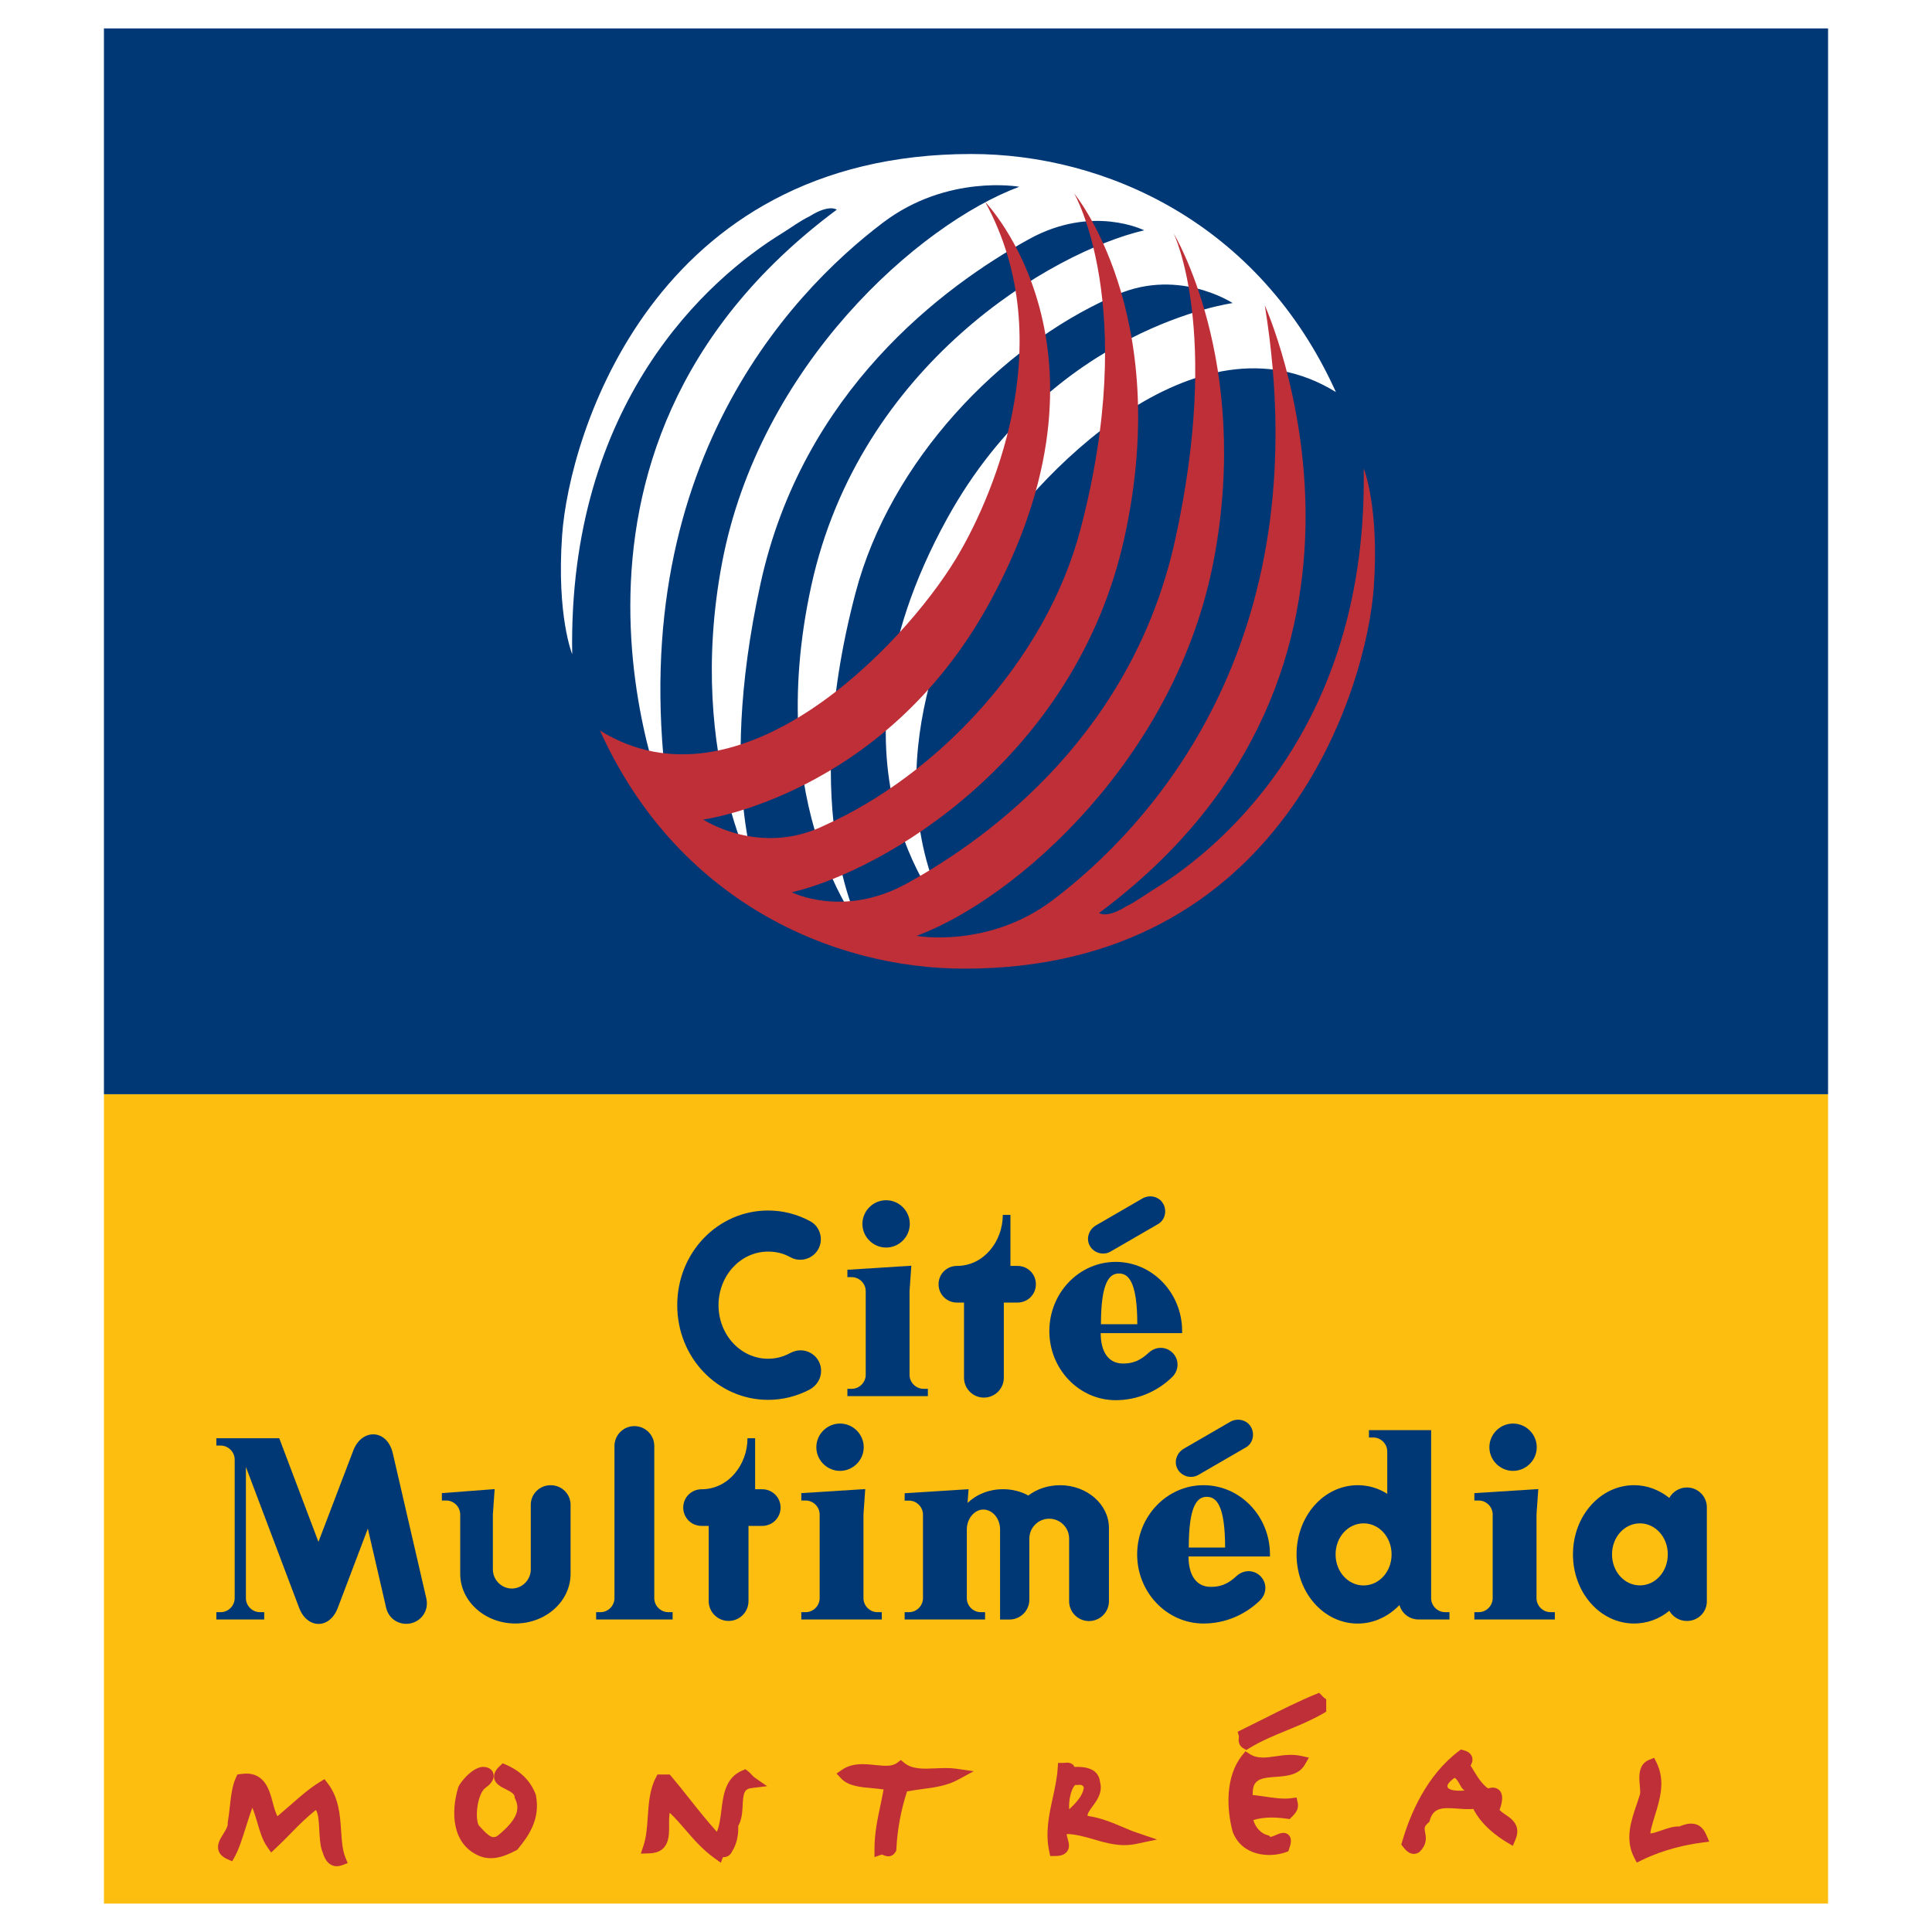 <?xml version="1.0" encoding="utf-8"?>
<!-- Generator: Adobe Illustrator 13.0.0, SVG Export Plug-In . SVG Version: 6.00 Build 14948)  -->
<!DOCTYPE svg PUBLIC "-//W3C//DTD SVG 1.0//EN" "http://www.w3.org/TR/2001/REC-SVG-20010904/DTD/svg10.dtd">
<svg version="1.0" id="Layer_1" xmlns="http://www.w3.org/2000/svg" xmlns:xlink="http://www.w3.org/1999/xlink" x="0px" y="0px"
	 width="192.756px" height="192.756px" viewBox="0 0 192.756 192.756" enable-background="new 0 0 192.756 192.756"
	 xml:space="preserve">
<g>
	<polygon fill-rule="evenodd" clip-rule="evenodd" fill="#FFFFFF" points="0,0 192.756,0 192.756,192.756 0,192.756 0,0 	"/>
	<polygon fill-rule="evenodd" clip-rule="evenodd" fill="#FEBE10" points="10.37,109.17 10.37,189.922 182.386,189.922 
		182.386,109.17 10.37,109.17 	"/>
	<polygon fill-rule="evenodd" clip-rule="evenodd" fill="#003876" points="10.37,109.17 10.37,2.834 182.386,2.834 182.386,109.17 
		10.37,109.17 	"/>
	<path fill-rule="evenodd" clip-rule="evenodd" fill="#BF2F38" d="M34.035,182.688c-0.104-1.557-0.222-3.322-1.341-4.768
		l-0.321-0.416l-0.448,0.275c-1.062,0.648-2.061,1.529-3.027,2.381c-0.398,0.352-0.809,0.705-1.222,1.051
		c-0.195-0.385-0.331-0.871-0.459-1.354c-0.362-1.359-0.856-3.219-3.225-2.859l-0.308,0.047l-0.133,0.281
		c-0.389,0.816-0.512,1.926-0.63,3c-0.056,0.5-0.113,1.02-0.196,1.482l-0.013,0.078l0.007,0.076
		c0.023,0.266-0.221,0.658-0.437,1.002c-0.311,0.496-0.664,1.061-0.48,1.656c0.113,0.367,0.407,0.658,0.874,0.865l0.489,0.215
		l0.26-0.467c0.417-0.748,0.768-1.863,1.139-3.045c0.197-0.623,0.399-1.256,0.61-1.838c0.198,0.475,0.352,0.982,0.497,1.482
		c0.245,0.848,0.498,1.725,0.992,2.436l0.386,0.559l0.496-0.465c0.576-0.537,1.062-1.035,1.533-1.518
		c0.754-0.771,1.483-1.508,2.438-2.264c0.253,0.352,0.301,1.238,0.339,1.982c0.034,0.668,0.068,1.357,0.227,1.941l0.01,0.035
		l0.013,0.033c0.021,0.051,0.046,0.125,0.073,0.205c0.138,0.412,0.348,1.035,0.905,1.301c0.215,0.104,0.57,0.189,1.04,0.016
		l0.568-0.213l-0.23-0.559C34.163,184.6,34.101,183.67,34.035,182.688L34.035,182.688z"/>
	<path fill-rule="evenodd" clip-rule="evenodd" fill="#BF2F38" d="M53.46,179.064l-0.02-0.051c-0.523-1.342-1.483-2.303-2.934-2.936
		l-0.351-0.152l-0.281,0.26c-0.162,0.148-0.657,0.607-0.575,1.193c0.082,0.586,0.641,0.869,1.134,1.119
		c0.523,0.262,0.894,0.473,0.916,0.77l0.008,0.113l0.049,0.102c0.547,1.123,0.051,2.178-1.715,3.637
		c-0.512,0.385-0.893,0.133-1.764-0.826l-0.169-0.186c-0.395-0.764-0.137-3.182,0.717-3.768c0.582-0.395,0.865-0.906,0.756-1.365
		c-0.042-0.178-0.209-0.598-0.856-0.682c-1.12-0.164-2.488,1.555-2.652,2.014c-0.758,2.512-0.632,5.596,1.966,6.805
		c1.482,0.691,2.939-0.057,3.811-0.502l0.109-0.059l0.078-0.094c1.098-1.348,2.232-2.982,1.783-5.34L53.46,179.064L53.46,179.064z"
		/>
	<path fill-rule="evenodd" clip-rule="evenodd" fill="#BF2F38" d="M75.008,177.078c-0.102-0.111-0.217-0.238-0.364-0.354
		l-0.271-0.211l-0.317,0.133c-1.679,0.713-1.892,2.434-2.08,3.949c-0.093,0.754-0.191,1.523-0.452,2.164
		c-1.008-1.121-1.873-2.205-2.702-3.254c-0.582-0.734-1.183-1.496-1.826-2.256l-0.176-0.207h-0.271h-0.597h-0.355l-0.164,0.314
		c-0.62,1.193-0.715,2.58-0.806,3.92c-0.071,1.029-0.138,2.002-0.425,2.863l-0.265,0.797l0.84-0.025
		c2.015-0.066,1.993-1.721,1.977-2.816c-0.005-0.422-0.002-0.85,0.063-1.242c0.574,0.547,1.072,1.123,1.591,1.727
		c0.826,0.959,1.681,1.951,2.887,2.818l0.622,0.447l0.205-0.549c0.226-0.002,0.667-0.045,0.896-0.537
		c0.533-0.809,0.675-1.84,0.635-2.58c0.356-0.613,0.409-1.359,0.44-2.031c0.062-1.305,0.182-1.67,0.911-1.756l1.525-0.184
		l-1.259-0.879C75.183,177.27,75.102,177.18,75.008,177.078L75.008,177.078z"/>
	<path fill-rule="evenodd" clip-rule="evenodd" fill="#BF2F38" d="M73.03,184.742c-0.003,0.008-0.009,0.012-0.013,0.018
		c-0.017,0.027-0.026,0.059-0.044,0.084L73.03,184.742L73.03,184.742z"/>
	<path fill-rule="evenodd" clip-rule="evenodd" fill="#BF2F38" d="M93.349,176.428c-1.2,0.055-2.335,0.105-3.117-0.537l-0.359-0.295
		l-0.369,0.281c-0.518,0.395-1.294,0.312-2.192,0.219c-1.055-0.111-2.25-0.236-3.285,0.463l-0.57,0.387l0.472,0.5
		c0.714,0.758,1.954,0.865,3.152,0.967c0.364,0.031,0.726,0.07,1.075,0.121c-0.09,0.479-0.179,0.955-0.286,1.453
		c-0.306,1.426-0.622,2.896-0.622,4.471v0.824l0.743-0.258c0.029,0.01,0.077,0.031,0.114,0.049c0.687,0.318,1.056,0.004,1.245-0.314
		l0.074-0.127l0.007-0.145c0.094-1.957,0.466-3.938,1.064-5.76c0.52-0.094,1.022-0.166,1.507-0.23
		c1.263-0.168,2.457-0.324,3.587-0.938l1.552-0.842l-1.747-0.254C94.728,176.367,94.027,176.398,93.349,176.428L93.349,176.428z"/>
	<path fill-rule="evenodd" clip-rule="evenodd" fill="#BF2F38" d="M111.964,182.266c-1.033-0.441-2.198-0.92-3.448-1.088
		c-0.038-0.191,0.091-0.424,0.479-0.947c0.45-0.607,1.065-1.439,0.738-2.504l0.024,0.123c-0.125-1.537-1.704-1.592-2.57-1.564
		c-0.023-0.045-0.026-0.102-0.061-0.141c-0.28-0.338-0.696-0.293-0.921-0.268c-0.032,0.002-0.079,0.008-0.096,0.008l-0.545,0.004
		c-0.004,0-0.04,0.543-0.04,0.543c-0.064,0.99-0.28,1.982-0.489,2.939c-0.372,1.701-0.757,3.457-0.355,5.34l0.099,0.465h0.475
		c0.375,0,0.906-0.047,1.208-0.451c0.312-0.414,0.167-0.904,0.063-1.264c-0.039-0.133-0.119-0.408-0.091-0.479
		c0,0,0.002-0.004,0.004-0.004c0.912,0.025,1.775,0.27,2.684,0.535c1.316,0.383,2.675,0.781,4.222,0.455l2.096-0.439l-2.028-0.688
		C112.951,182.686,112.472,182.48,111.964,182.266L111.964,182.266z"/>
	<path fill-rule="evenodd" clip-rule="evenodd" fill="#BF2F38" d="M127.271,175.227c-0.973,0.141-1.812,0.262-2.573-0.221
		l-0.441-0.281l-0.328,0.408c-1.667,2.07-1.579,5.301-0.939,7.635c0.91,2.395,3.633,2.621,5.279,2.033l0.264-0.096l0.091-0.266
		c0.122-0.346,0.345-0.992-0.071-1.379c-0.386-0.355-0.873-0.145-1.265,0.025c-0.146,0.064-0.431,0.184-0.558,0.188l-0.093-0.129
		c-0.006-0.008-0.212-0.061-0.212-0.061c-0.646-0.166-1.201-0.814-1.376-1.494c1.129-0.359,2.414-0.268,3.329-0.137l0.289,0.041
		l0.207-0.207c0.297-0.295,0.745-0.744,0.6-1.42l-0.114-0.529l-0.536,0.072c-0.812,0.109-1.769-0.035-2.779-0.186
		c-0.35-0.053-0.711-0.094-1.069-0.137c0.009-0.721,0.089-1.162,0.603-1.48c0.424-0.236,1.086-0.283,1.726-0.33
		c1.066-0.078,2.275-0.166,2.885-1.225l0.398-0.691l-0.777-0.174C128.911,174.988,128.04,175.115,127.271,175.227L127.271,175.227z"
		/>
	<path fill-rule="evenodd" clip-rule="evenodd" fill="#BF2F38" d="M131.981,169.27c-0.028-0.031-0.061-0.066-0.095-0.102
		l-0.277-0.277l-0.359,0.148c-1.708,0.701-3.395,1.551-5.022,2.373l-2.306,1.146l-0.441,0.221c-0.006,0.002,0.105,0.371,0.127,0.445
		c0,0.025-0.006,0.074-0.01,0.113c-0.027,0.23-0.089,0.777,0.439,1.084l0.303,0.176l0.298-0.18c1.2-0.73,2.507-1.268,3.77-1.787
		c1.204-0.494,2.447-1.006,3.618-1.686l0.292-0.172v-0.336v-0.596v-0.293l-0.235-0.176
		C132.058,169.354,132.02,169.311,131.981,169.27L131.981,169.27z"/>
	<path fill-rule="evenodd" clip-rule="evenodd" fill="#BF2F38" d="M150.195,181.043c-0.229-0.152-0.425-0.303-0.583-0.469
		c0.521-1.402,0.112-1.828-0.033-1.971c-0.272-0.264-0.649-0.316-1.118-0.174c-0.585-0.408-1.03-1.113-1.42-1.756l-0.225-0.369
		l-0.064-0.105c0,0.002-0.019-0.012-0.036-0.021c0.008-0.018,0.018-0.035,0.022-0.049c0.101-0.203,0.27-0.543,0.1-0.922
		c-0.183-0.41-0.648-0.541-0.802-0.582l-0.279-0.078l-0.232,0.176c-3.192,2.416-4.826,6.242-5.634,9.025l-0.083,0.287l0.184,0.234
		c0.205,0.266,0.758,0.98,1.519,0.572l0.073-0.039l0.059-0.059c0.767-0.748,0.632-1.453,0.542-1.922
		c-0.078-0.412-0.11-0.586,0.292-0.938l0.128-0.113l0.048-0.164c0.367-1.281,1.256-1.279,2.791-1.158
		c0.518,0.039,1.047,0.078,1.552,0.031c0.831,1.645,2.43,2.785,3.362,3.338l0.576,0.342l0.262-0.617
		C151.8,182.113,150.795,181.445,150.195,181.043L150.195,181.043z"/>
	<path fill-rule="evenodd" clip-rule="evenodd" fill="#BF2F38" d="M170.221,183.027c-0.688-1.578-2.086-1.029-2.612-0.824
		c-0.03,0.012-0.053,0.02-0.079,0.029c-0.533-0.033-1.15,0.17-1.753,0.383c-0.342,0.119-0.874,0.303-1.114,0.305
		c-0.002-0.086,0.008-0.24,0.083-0.52c0.104-0.408,0.227-0.812,0.359-1.24c0.504-1.625,1.073-3.469,0.172-5.297l-0.241-0.486
		l-0.504,0.203c-1.121,0.453-1.006,1.736-0.928,2.586c0.028,0.326,0.062,0.695,0.015,0.852c-0.097,0.334-0.214,0.674-0.336,1.033
		c-0.553,1.617-1.18,3.451-0.247,5.27l0.262,0.51l0.517-0.25c2.22-1.082,4.458-1.541,5.945-1.738l0.771-0.102L170.221,183.027
		L170.221,183.027z"/>
	<path fill-rule="evenodd" clip-rule="evenodd" fill="#FFFFFF" d="M122.983,30.239c0,0-17.952,2.394-28.476,21.476
		c-13.997,25.38,0.342,40.139,0.342,40.139c-7.783-14.249-0.342-30.217,2.93-35.608c5.275-8.696,21.568-25.756,35.505-17.129
		c-7.674-16.976-23.122-23.752-36.375-23.752c-31.732,0-40.127,28.051-40.828,38.054c-0.562,8.024,1.007,11.85,1.007,11.85
		c-0.429-25.126,13.601-37.49,20.958-42.01c0.827-0.508,1.776-1.223,2.73-1.68c1.977-1.245,2.709-0.659,2.709-0.659
		C50.598,45.369,66.955,81.54,66.955,81.54c-5.532-34.025,11.738-52.221,21.161-59.343c6.419-4.852,13.578-3.564,13.578-3.564
		C91.695,22.354,75.75,36.445,72.029,56.21c-3.72,19.766,4.02,32.507,4.02,32.507s-4.738-9.608-0.168-30.501
		c4.187-19.147,18.189-29.633,26.819-34.375c6.305-3.465,11.453-0.863,11.453-0.863c-9.214,2.16-28.379,13.373-33.209,35.456
		c-4.884,22.324,5.025,34.262,5.025,34.262S79.47,81.48,85.361,59.132c3.478-13.194,14.477-24.542,25.486-29.463
		C117.3,26.487,122.983,30.239,122.983,30.239L122.983,30.239z"/>
	<path fill-rule="evenodd" clip-rule="evenodd" fill="#BF2F38" d="M70.161,81.767c0,0,17.952-2.394,28.476-21.476
		c13.997-25.379-0.342-40.139-0.342-40.139c7.783,14.25,0.342,30.217-2.929,35.608c-5.276,8.696-21.568,25.756-35.505,17.129
		c7.674,16.976,23.12,23.753,36.375,23.753c31.731,0,40.126-28.051,40.827-38.055c0.562-8.024-1.007-11.85-1.007-11.85
		c0.43,25.126-13.601,37.49-20.958,42.011c-0.827,0.508-1.776,1.222-2.731,1.679c-1.978,1.245-2.709,0.659-2.709,0.659
		c32.89-24.449,16.532-60.62,16.532-60.62c5.531,34.024-11.738,52.221-21.16,59.343c-6.42,4.852-13.579,3.564-13.579,3.564
		c9.999-3.721,25.944-17.812,29.664-37.579c3.721-19.766-4.02-32.507-4.02-32.507s4.738,9.608,0.168,30.5
		c-4.186,19.148-18.189,29.634-26.818,34.375c-6.305,3.464-11.453,0.863-11.453,0.863c9.213-2.16,28.378-13.373,33.208-35.456
		c4.884-22.323-5.023-34.261-5.023-34.261s6.497,11.216,0.606,33.564c-3.479,13.194-14.477,24.541-25.487,29.463
		C75.845,85.519,70.161,81.767,70.161,81.767L70.161,81.767z"/>
	<path fill-rule="evenodd" clip-rule="evenodd" fill="#FEBE10" d="M107.277,178.078c-0.519,0.492-0.674,1.92-0.597,2.438
		c0.519-0.518,1.349-1.271,1.454-2.178C107.952,177.896,107.538,178.156,107.277,178.078L107.277,178.078z"/>
	<path fill-rule="evenodd" clip-rule="evenodd" fill="#FEBE10" d="M146.138,178.641c-0.829,0.078-2.777,0-1.011-1.271
		C145.566,177.629,145.723,178.459,146.138,178.641L146.138,178.641z"/>
	<path fill-rule="evenodd" clip-rule="evenodd" fill="#003876" d="M81.896,123.631c0,1.164-0.939,2.055-2.057,2.055
		c-0.305,0-0.635-0.051-1.041-0.281c-0.635-0.355-1.372-0.533-2.159-0.533c-2.768,0-4.952,2.418-4.952,5.346
		c0,2.926,2.184,5.344,4.952,5.344c0.788,0,1.524-0.203,2.184-0.561c0.381-0.201,0.711-0.279,1.042-0.279
		c1.142,0,2.057,0.916,2.057,2.055c0,0.736-0.407,1.469-1.169,1.873c-1.27,0.658-2.667,1.014-4.114,1.014
		c-5.003,0-9.071-4.178-9.071-9.445c0-5.27,4.068-9.447,9.071-9.447c1.499,0,2.895,0.381,4.14,1.039
		C81.617,122.238,81.896,123.049,81.896,123.631L81.896,123.631z"/>
	<path fill-rule="evenodd" clip-rule="evenodd" fill="#003876" d="M88.406,124.469c-1.296,0-2.364-1.066-2.364-2.361
		c0-1.297,1.068-2.361,2.364-2.361c1.296,0,2.365,1.064,2.365,2.361C90.771,123.402,89.703,124.469,88.406,124.469L88.406,124.469z
		 M92.142,138.562h0.432v0.732h-8.029v-0.732h0.431c0.763,0,1.397-0.635,1.397-1.398v-8.344c0-0.764-0.634-1.398-1.397-1.398h-0.431
		v-0.736l6.378-0.406l-0.178,2.541v8.344C90.745,137.928,91.38,138.562,92.142,138.562L92.142,138.562z"/>
	<path fill-rule="evenodd" clip-rule="evenodd" fill="#003876" d="M100.812,126.301h0.711c1.016,0,1.828,0.812,1.828,1.828
		s-0.812,1.828-1.828,1.828h-1.372v7.504c0,1.09-0.891,1.979-1.986,1.979c-1.095,0-1.986-0.889-1.986-1.979v-7.504h-0.711
		c-1.016,0-1.829-0.812-1.829-1.828s0.813-1.828,1.829-1.828c2.697,0,4.582-2.469,4.582-5.092h0.763V126.301L100.812,126.301z"/>
	<path fill-rule="evenodd" clip-rule="evenodd" fill="#003876" d="M113.468,132.119h-3.625c0-4.248,0.861-5.062,1.801-5.062
		C112.581,127.057,113.468,127.871,113.468,132.119L113.468,132.119z M116.052,120.096c-0.407-0.713-1.32-0.941-2.058-0.533
		l-4.647,2.691c-0.737,0.432-1.016,1.346-0.609,2.057c0.405,0.711,1.371,0.99,2.107,0.533l4.648-2.691
		C116.229,121.771,116.459,120.807,116.052,120.096L116.052,120.096z M114.586,134.979c-0.864,0.809-1.625,1.061-2.538,1.061
		c-1.545,0-2.231-1.287-2.231-3.031h8.125v-0.201c0-3.818-2.974-6.91-6.629-6.91c-3.652,0-6.621,3.092-6.621,6.91
		c0,3.791,2.969,6.889,6.621,6.889c2.155,0,4.139-0.861,5.612-2.285c0.406-0.381,0.559-0.863,0.559-1.27
		c0-0.883-0.736-1.666-1.679-1.666C115.399,134.475,114.968,134.625,114.586,134.979L114.586,134.979z"/>
	<path fill-rule="evenodd" clip-rule="evenodd" fill="#003876" d="M24.534,159.447c0,0.762,0.635,1.398,1.397,1.398h0.431v0.732
		h-4.776v-0.732h0.432c0.761,0,1.396-0.637,1.396-1.398v-13.824c0-0.764-0.635-1.398-1.396-1.398h-0.432v-0.732h6.275l3.911,10.34
		l3.479-9.125c0.863-2.23,3.378-2.131,3.937,0.279l3.352,14.512c0.026,0.127,0.051,0.305,0.051,0.457
		c0,1.219-0.991,2.055-2.057,2.055c-0.864,0-1.752-0.533-2.007-1.596L36.7,152.51l-2.997,7.904c-0.813,2.154-3.048,2.129-3.86,0
		l-5.308-14.055V159.447L24.534,159.447z"/>
	<path fill-rule="evenodd" clip-rule="evenodd" fill="#003876" d="M44.517,149.705h-0.432v-0.736l5.266-0.4l-0.177,2.533v5.482
		c0,1.041,0.858,1.904,1.891,1.904s1.89-0.863,1.89-1.904v-6.447c0-1.094,0.891-1.959,1.986-1.959c1.095,0,1.986,0.865,1.986,1.959
		v6.879c0,2.746-2.47,4.961-5.509,4.961c-3.034,0-5.503-2.215-5.503-4.961v-5.914C45.914,150.338,45.279,149.705,44.517,149.705
		L44.517,149.705z"/>
	<path fill-rule="evenodd" clip-rule="evenodd" fill="#003876" d="M63.292,142.283c1.095,0,1.986,0.889,1.986,1.982v15.184
		c0,0.762,0.635,1.396,1.397,1.396h0.432v0.732h-7.63v-0.732h0.432c0.762,0,1.396-0.635,1.396-1.396v-15.184
		C61.306,143.172,62.198,142.283,63.292,142.283L63.292,142.283z"/>
	<path fill-rule="evenodd" clip-rule="evenodd" fill="#003876" d="M75.338,148.584h0.711c1.016,0,1.829,0.812,1.829,1.828
		s-0.813,1.828-1.829,1.828h-1.371v7.502c0,1.092-0.891,1.98-1.986,1.98c-1.095,0-1.986-0.889-1.986-1.98v-7.502h-0.711
		c-1.016,0-1.829-0.812-1.829-1.828s0.813-1.828,1.829-1.828c2.697,0,4.582-2.471,4.582-5.092h0.762V148.584L75.338,148.584z"/>
	<path fill-rule="evenodd" clip-rule="evenodd" fill="#003876" d="M83.81,146.75c-1.297,0-2.364-1.066-2.364-2.361
		s1.067-2.361,2.364-2.361c1.296,0,2.364,1.066,2.364,2.361S85.106,146.75,83.81,146.75L83.81,146.75z M87.545,160.846h0.432v0.732
		h-8.029v-0.732h0.432c0.762,0,1.397-0.637,1.397-1.398v-8.344c0-0.764-0.635-1.398-1.397-1.398h-0.432v-0.736l6.378-0.406
		l-0.178,2.541v8.344C86.148,160.209,86.783,160.846,87.545,160.846L87.545,160.846z"/>
	<path fill-rule="evenodd" clip-rule="evenodd" fill="#003876" d="M97.85,160.846h0.431v0.732h-8.024v-0.732h0.432
		c0.762,0,1.397-0.635,1.397-1.398v-8.334c0-0.762-0.635-1.398-1.397-1.398h-0.432v-0.734l6.378-0.404l-0.102,1.369
		c0.912-0.865,2.153-1.369,3.546-1.369c0.914,0,1.804,0.225,2.515,0.631c0.865-0.656,1.961-1.029,3.183-1.029
		c2.673,0,4.863,1.92,4.863,4.256v7.318c0,1.094-0.892,1.979-1.987,1.979c-1.094,0-1.986-0.885-1.986-1.979v-6.25
		c0-1.094-0.89-1.982-1.985-1.982c-1.095,0-1.984,0.889-1.984,1.982v6.098c0,1.094-0.89,1.979-1.981,1.979h-0.94v-8.992
		c0-1.092-0.76-1.98-1.671-1.98c-0.887,0-1.646,0.914-1.646,1.98v6.861C96.457,160.211,97.09,160.846,97.85,160.846L97.85,160.846z"
		/>
	<path fill-rule="evenodd" clip-rule="evenodd" fill="#003876" d="M122.229,154.402h-3.625c0-4.25,0.861-5.064,1.8-5.064
		S122.229,150.152,122.229,154.402L122.229,154.402z M124.813,142.377c-0.406-0.711-1.32-0.939-2.058-0.533l-4.647,2.693
		c-0.737,0.432-1.017,1.344-0.609,2.055c0.407,0.713,1.371,0.992,2.108,0.535l4.647-2.691
		C124.991,144.055,125.221,143.09,124.813,142.377L124.813,142.377z M123.348,157.26c-0.863,0.809-1.625,1.062-2.538,1.062
		c-1.546,0-2.231-1.289-2.231-3.031h8.126v-0.203c0-3.814-2.975-6.91-6.629-6.91c-3.652,0-6.622,3.096-6.622,6.91
		c0,3.791,2.97,6.891,6.622,6.891c2.154,0,4.137-0.863,5.61-2.285c0.408-0.381,0.56-0.865,0.56-1.271
		c0-0.883-0.736-1.666-1.677-1.666C124.161,156.756,123.729,156.906,123.348,157.26L123.348,157.26z"/>
	<path fill-rule="evenodd" clip-rule="evenodd" fill="#003876" d="M136.045,151.986c1.549,0,2.794,1.371,2.794,3.098
		c0,1.725-1.245,3.096-2.794,3.096c-1.55,0-2.793-1.371-2.793-3.096C133.252,153.357,134.495,151.986,136.045,151.986
		L136.045,151.986z M138.406,149.041c-0.863-0.559-1.879-0.863-2.945-0.863c-3.38,0-6.104,3.072-6.104,6.906
		c0,3.832,2.725,6.9,6.104,6.9c1.6,0,3.072-0.709,4.166-1.85c0.229,0.836,0.993,1.443,1.91,1.443h3.076v-0.732h-0.432
		c-0.763,0-1.397-0.635-1.397-1.396v-16.762h-6.205v0.732h0.431c0.762,0,1.396,0.635,1.396,1.398V149.041L138.406,149.041z"/>
	<path fill-rule="evenodd" clip-rule="evenodd" fill="#003876" d="M150.959,146.75c-1.297,0-2.363-1.066-2.363-2.361
		s1.066-2.361,2.363-2.361c1.295,0,2.364,1.066,2.364,2.361S152.254,146.75,150.959,146.75L150.959,146.75z M154.694,160.846h0.432
		v0.732h-8.029v-0.732h0.432c0.762,0,1.396-0.637,1.396-1.398v-8.344c0-0.764-0.635-1.398-1.396-1.398h-0.432v-0.736l6.378-0.406
		l-0.177,2.541v8.344C153.298,160.209,153.933,160.846,154.694,160.846L154.694,160.846z"/>
	<path fill-rule="evenodd" clip-rule="evenodd" fill="#003876" d="M163.614,151.986c1.542,0,2.782,1.367,2.782,3.094
		c0,1.725-1.24,3.094-2.782,3.094s-2.782-1.369-2.782-3.094C160.832,153.354,162.072,151.986,163.614,151.986L163.614,151.986z
		 M166.549,149.447c-0.987-0.785-2.201-1.27-3.516-1.27c-3.372,0-6.098,3.072-6.098,6.902c0,3.828,2.726,6.9,6.098,6.9
		c1.314,0,2.528-0.457,3.516-1.27c0.356,0.609,0.994,1.016,1.758,1.016c1.096,0,1.985-0.863,1.985-1.955v-9.385
		c0-1.092-0.89-1.979-1.985-1.979C167.543,148.408,166.88,148.838,166.549,149.447L166.549,149.447z"/>
</g>
</svg>
